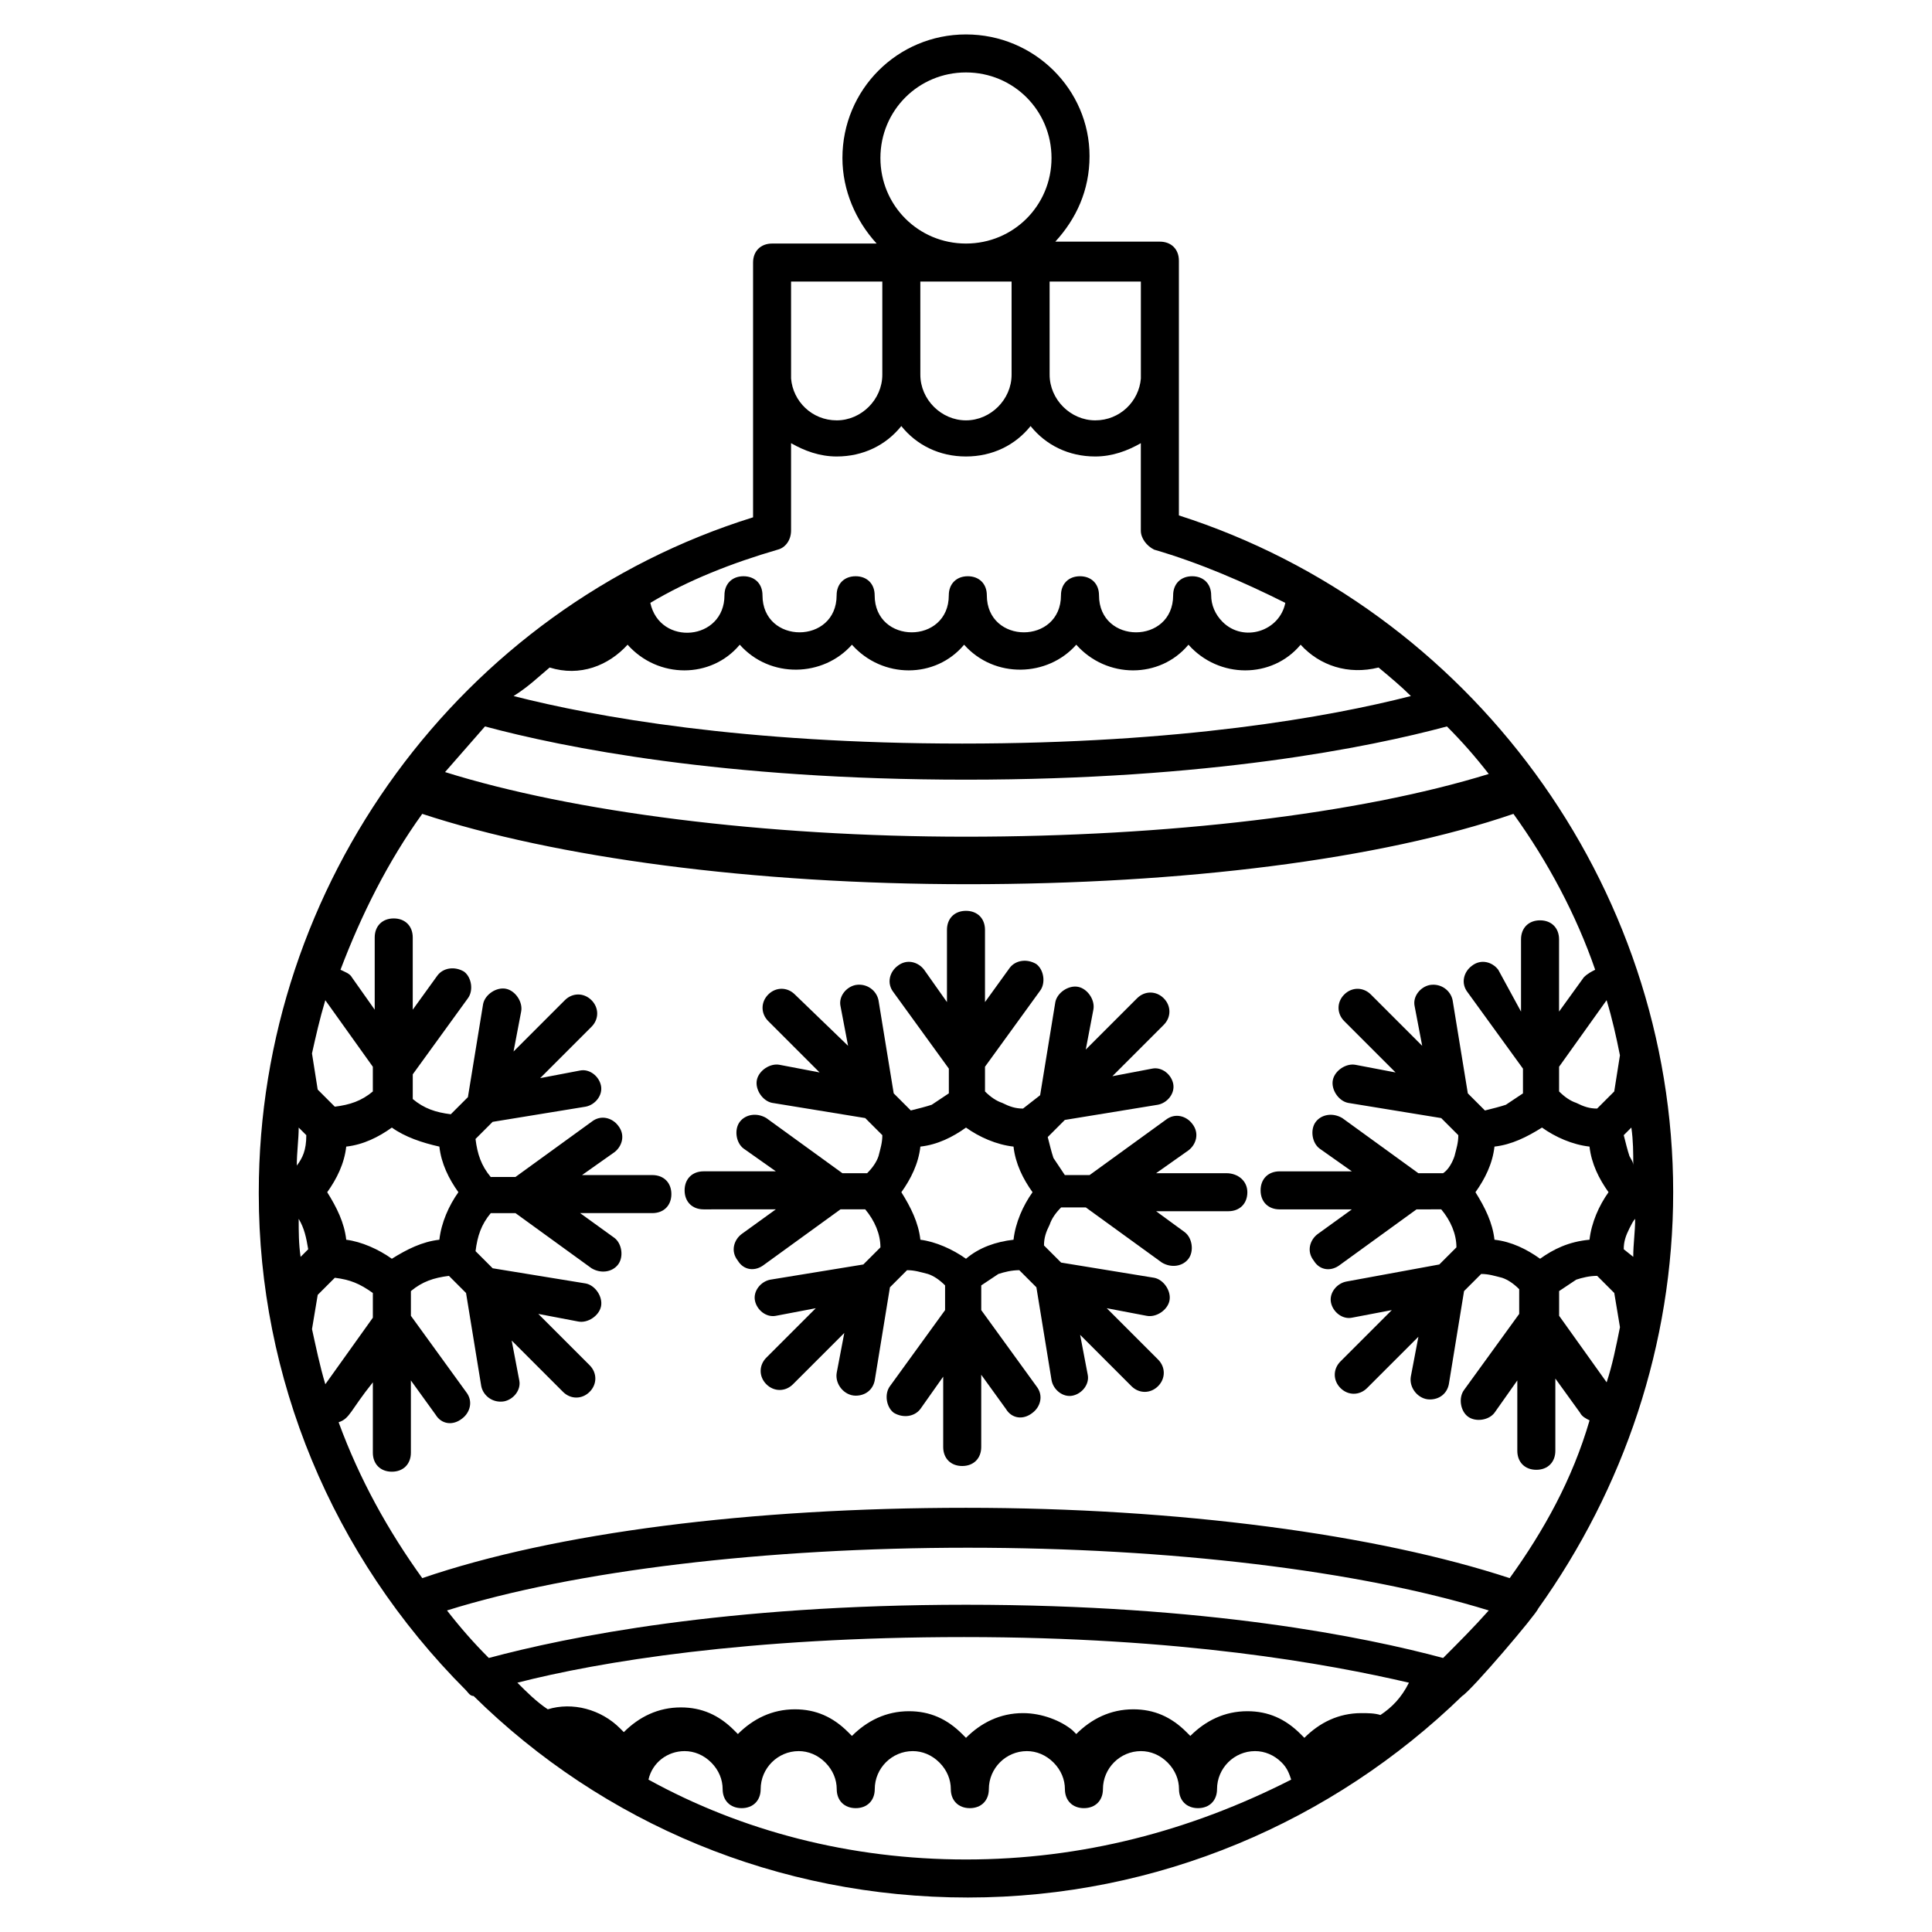 <?xml version="1.0" encoding="UTF-8"?>
<!-- Uploaded to: SVG Repo, www.svgrepo.com, Generator: SVG Repo Mixer Tools -->
<svg fill="#000000" width="800px" height="800px" version="1.1" viewBox="144 144 512 512" xmlns="http://www.w3.org/2000/svg">
 <g>
  <path d="m469.02 454.91h-18.641l8.566-6.047c2.016-1.512 3.023-4.535 1.008-7.055-1.512-2.016-4.535-3.023-7.055-1.008l-20.152 14.609h-6.551c-1.008-1.512-2.016-3.023-3.023-4.535-0.504-1.512-1.008-3.527-1.512-5.543l4.535-4.535 24.688-4.031c2.519-0.504 4.535-3.023 4.031-5.543-0.504-2.519-3.023-4.535-5.543-4.031l-10.578 2.016 13.602-13.602c2.016-2.016 2.016-5.039 0-7.055-2.016-2.016-5.039-2.016-7.055 0l-13.602 13.602 2.016-10.578c0.504-2.519-1.512-5.543-4.031-6.047-2.519-0.504-5.543 1.512-6.047 4.031l-4.031 24.688-4.531 3.535c-2.016 0-3.527-0.504-5.543-1.512-1.512-0.504-3.023-1.512-4.535-3.023v-6.551l14.609-20.152c1.512-2.016 1.008-5.543-1.008-7.055-2.519-1.512-5.543-1.008-7.055 1.008l-6.547 9.07v-19.145c0-3.023-2.016-5.039-5.039-5.039-3.023 0-5.039 2.016-5.039 5.039v19.145l-6.047-8.566c-1.512-2.016-4.535-3.023-7.055-1.008-2.016 1.512-3.023 4.535-1.008 7.055l14.609 20.152v6.551c-1.512 1.008-3.023 2.016-4.535 3.023-1.512 0.504-3.527 1.008-5.543 1.512l-4.535-4.535-4.031-24.688c-0.504-2.519-3.023-4.535-6.047-4.031-2.519 0.504-4.535 3.023-4.031 5.543l2.016 10.578-14.094-13.602c-2.016-2.016-5.039-2.016-7.055 0-2.016 2.016-2.016 5.039 0 7.055l13.602 13.602-10.578-2.016c-2.519-0.504-5.543 1.512-6.047 4.031-0.504 2.519 1.512 5.543 4.031 6.047l24.688 4.031 4.535 4.535c0 2.016-0.504 3.527-1.008 5.543-0.504 1.512-1.512 3.023-3.023 4.535h-6.551l-20.152-14.609c-2.519-1.512-5.543-1.008-7.055 1.008s-1.008 5.543 1.008 7.055l8.566 6.047h-19.145c-3.023 0-5.039 2.016-5.039 5.039 0 3.023 2.016 5.039 5.039 5.039l19.145-0.012-9.07 6.551c-2.016 1.512-3.023 4.535-1.008 7.055 1.512 2.519 4.535 3.023 7.055 1.008l20.152-14.609h6.551c2.519 3.023 4.031 6.551 4.031 10.078l-4.535 4.535-24.688 4.031c-2.519 0.504-4.535 3.023-4.031 5.543 0.504 2.519 3.023 4.535 5.543 4.031l10.578-2.016-13.098 13.098c-2.016 2.016-2.016 5.039 0 7.055s5.039 2.016 7.055 0l13.602-13.602-2.016 10.578c-0.504 3.023 2.016 6.047 5.039 6.047 2.519 0 4.535-1.512 5.039-4.031l4.031-24.688 4.535-4.535c2.016 0 3.527 0.504 5.543 1.008 1.512 0.504 3.023 1.512 4.535 3.023v6.551l-14.609 20.152c-1.512 2.016-1.008 5.543 1.008 7.055 2.519 1.512 5.543 1.008 7.055-1.008l6.047-8.566v18.641c0 3.023 2.016 5.039 5.039 5.039s5.039-2.016 5.039-5.039v-19.145l6.551 9.07c1.512 2.519 4.535 3.023 7.055 1.008 2.016-1.512 3.023-4.535 1.008-7.055l-14.609-20.152v-6.551c1.512-1.008 3.023-2.016 4.535-3.023 1.512-0.504 3.527-1.008 5.543-1.008l4.535 4.535 4.031 24.688c0.504 2.519 3.023 4.535 5.543 4.031 2.519-0.504 4.535-3.023 4.031-5.543l-2.016-10.578 13.602 13.602c2.016 2.016 5.039 2.016 7.055 0s2.016-5.039 0-7.055l-13.602-13.602 10.578 2.016c2.519 0.504 5.543-1.512 6.047-4.031 0.504-2.519-1.512-5.543-4.031-6.047l-24.688-4.031-4.535-4.535c0-2.016 0.504-3.527 1.512-5.543 0.504-1.512 1.512-3.023 3.023-4.535h6.551l20.152 14.609c2.519 1.512 5.543 1.008 7.055-1.008 1.512-2.016 1.008-5.543-1.008-7.055l-7.578-5.543h19.145c3.023 0 5.039-2.016 5.039-5.039 0-3.019-2.519-5.035-5.543-5.035zm-69.02 22.672c-3.527-2.519-8.062-4.535-12.09-5.039-0.504-4.535-2.519-8.566-5.039-12.594 2.519-3.527 4.535-7.559 5.039-12.09 4.535-0.504 8.566-2.519 12.09-5.039 3.527 2.519 8.062 4.535 12.594 5.039 0.504 4.535 2.519 8.566 5.039 12.09-2.519 3.527-4.535 8.062-5.039 12.594-4.535 0.504-9.07 2.016-12.594 5.039z"/>
  <path d="m587.41 459.95v0c0-81.617-53.906-154.67-130.99-179.36v-67.512c0-3.023-2.016-5.039-5.039-5.039h-27.711c5.543-6.047 9.07-13.602 9.07-22.672 0.004-17.633-14.605-32.242-32.742-32.242s-32.746 14.609-32.746 32.746c0 8.566 3.527 16.625 9.07 22.672h-27.711c-3.023 0-5.039 2.016-5.039 5.039v67.512c-77.586 24.184-130.99 97.234-130.99 178.85v0.504c0 48.367 19.145 95.723 54.914 131.5 0.504 0.504 1.008 1.512 2.016 1.512 34.258 33.754 80.609 53.402 130.99 53.402 50.383 0 96.73-20.152 130.99-53.402 2.519-1.512 19.648-21.664 20.152-23.176 22.668-31.742 35.766-70.031 35.766-110.34zm-17.633 50.379-12.594-17.633v-6.551c1.512-1.008 3.023-2.016 4.535-3.023 1.512-0.504 3.527-1.008 5.543-1.008l4.535 4.535 1.512 9.07c-1.012 5.039-2.019 10.074-3.531 14.609zm-25.691 51.895c-35.266-11.586-87.664-18.641-144.09-18.641-56.93 0-108.82 6.551-144.09 18.641-9.07-12.598-16.625-26.199-22.168-41.312 3.023-1.008 3.023-3.023 9.07-10.578v18.641c0 3.023 2.016 5.039 5.039 5.039 3.023 0 5.039-2.016 5.039-5.039v-19.145l6.551 9.07c1.512 2.519 4.535 3.023 7.055 1.008 2.016-1.512 3.023-4.535 1.008-7.055l-14.609-20.152v-6.551c3.023-2.519 6.047-3.527 10.078-4.031l4.535 4.535 4.031 24.688c0.504 2.519 3.023 4.535 6.047 4.031 2.519-0.504 4.535-3.023 4.031-5.543l-2.016-10.578 13.602 13.602c2.016 2.016 5.039 2.016 7.055 0 2.016-2.016 2.016-5.039 0-7.055l-13.602-13.602 10.578 2.016c2.519 0.504 5.543-1.512 6.047-4.031 0.504-2.519-1.512-5.543-4.031-6.047l-24.688-4.031-4.535-4.535c0.504-4.031 1.512-7.055 4.031-10.078h6.551l20.152 14.609c2.519 1.512 5.543 1.008 7.055-1.008 1.512-2.016 1.008-5.543-1.008-7.055l-9.07-6.551h19.145c3.023 0 5.039-2.016 5.039-5.039 0-3.023-2.016-5.039-5.039-5.039h-18.641l8.566-6.047c2.016-1.512 3.023-4.535 1.008-7.055-1.512-2.016-4.535-3.023-7.055-1.008l-20.152 14.609-6.562 0.012c-2.519-3.023-3.527-6.047-4.031-10.078l4.535-4.535 24.688-4.031c2.519-0.504 4.535-3.023 4.031-5.543-0.504-2.519-3.023-4.535-5.543-4.031l-10.578 2.016 13.602-13.602c2.016-2.016 2.016-5.039 0-7.055s-5.039-2.016-7.055 0l-13.602 13.602 2.016-10.578c0.504-2.519-1.512-5.543-4.031-6.047-2.519-0.504-5.543 1.512-6.047 4.031l-4.031 24.688-4.535 4.535c-4.031-0.504-7.055-1.512-10.078-4.031v-6.551l14.609-20.152c1.512-2.016 1.008-5.543-1.008-7.055-2.519-1.512-5.543-1.008-7.055 1.008l-6.551 9.07v-19.145c0-3.023-2.016-5.039-5.039-5.039s-5.039 2.016-5.039 5.039v19.145l-6.047-8.566c-0.504-1.008-2.016-1.512-3.023-2.016 5.543-14.609 12.594-28.719 21.664-41.312 35.266 11.586 87.664 18.641 144.59 18.641 56.93 0 109.33-6.551 144.59-18.641 9.07 12.594 16.625 26.703 21.664 41.312-1.008 0.504-2.016 1.008-3.023 2.016l-6.551 9.07v-19.145c0-3.023-2.016-5.039-5.039-5.039-3.023 0-5.039 2.016-5.039 5.039v19.145l-6.031-11.078c-1.512-2.016-4.535-3.023-7.055-1.008-2.016 1.512-3.023 4.535-1.008 7.055l14.609 20.152v6.551c-1.512 1.008-3.023 2.016-4.535 3.023-1.512 0.504-3.527 1.008-5.543 1.512l-4.535-4.535-4.031-24.688c-0.504-2.519-3.023-4.535-6.047-4.031-2.519 0.504-4.535 3.023-4.031 5.543l2.016 10.578-13.602-13.602c-2.016-2.016-5.039-2.016-7.055 0s-2.016 5.039 0 7.055l13.602 13.602-10.578-2.016c-2.519-0.504-5.543 1.512-6.047 4.031-0.504 2.519 1.512 5.543 4.031 6.047l24.688 4.031 4.535 4.535c0 2.016-0.504 3.527-1.008 5.543-0.504 1.512-1.512 3.527-3.023 4.535h-6.551l-20.152-14.609c-2.519-1.512-5.543-1.008-7.055 1.008-1.512 2.016-1.008 5.543 1.008 7.055l8.566 6.047h-19.145c-3.023 0-5.039 2.016-5.039 5.039 0 3.023 2.016 5.039 5.039 5.039h19.145l-9.07 6.551c-2.016 1.512-3.023 4.535-1.008 7.055 1.512 2.519 4.535 3.023 7.055 1.008l20.152-14.609 6.555-0.02c2.519 3.023 4.031 6.551 4.031 10.078l-4.535 4.535-24.684 4.535c-2.519 0.504-4.535 3.023-4.031 5.543 0.504 2.519 3.023 4.535 5.543 4.031l10.578-2.016-13.602 13.602c-2.016 2.016-2.016 5.039 0 7.055s5.039 2.016 7.055 0l13.602-13.602-2.016 10.578c-0.504 3.023 2.016 6.047 5.039 6.047 2.519 0 4.535-1.512 5.039-4.031l4.031-24.688 4.535-4.535c2.016 0 3.527 0.504 5.543 1.008 1.512 0.504 3.023 1.512 4.535 3.023v6.551l-14.609 20.152c-1.512 2.016-1.008 5.543 1.008 7.055s5.543 1.008 7.055-1.008l6.047-8.566v18.641c0 3.023 2.016 5.039 5.039 5.039 3.023 0 5.039-2.016 5.039-5.039v-19.145l6.551 9.07c0.504 1.008 1.512 1.512 2.519 2.016-4.547 15.613-12.105 29.215-21.172 41.812zm-17.637 21.16c-20.656-5.543-62.473-14.109-126.45-14.109-63.984 0-105.8 8.566-126.46 14.105-4.031-4.031-7.559-8.062-11.082-12.594 33.754-10.578 84.641-16.625 138.04-16.625s103.79 6.047 138.04 16.625c-4.031 4.535-8.062 8.566-12.094 12.598zm-16.625 15.113c-1.512-0.504-3.527-0.504-5.039-0.504-6.047 0-11.082 2.519-15.113 6.551-0.504-0.504-0.504-0.504-1.008-1.008-4.031-4.031-8.566-6.047-14.105-6.047-6.047 0-11.082 2.519-15.113 6.551l-1.008-1.008c-4.031-4.031-8.566-6.047-14.105-6.047-6.047 0-11.082 2.519-15.113 6.551l-1.008-1.008c-3.027-2.519-8.062-4.535-13.102-4.535-6.047 0-11.082 2.519-15.113 6.551-0.504-0.504-0.504-0.504-1.008-1.008-4.031-4.031-8.566-6.047-14.105-6.047-6.047 0-11.082 2.519-15.113 6.551l-1.008-1.008c-4.031-4.031-8.566-6.047-14.105-6.047-6.047 0-11.082 2.519-15.113 6.551-0.504-0.504-0.504-0.504-1.008-1.008-4.031-4.031-8.566-6.047-14.105-6.047-6.047 0-11.082 2.519-15.113 6.551l-1.008-1.008c-5.039-5.039-12.594-7.055-19.145-5.039-3.023-2.016-5.543-4.535-8.062-7.055 21.664-5.543 60.961-12.09 118.39-12.09s96.227 7.055 117.89 12.09c-2.019 4.031-4.539 6.551-7.562 8.566zm-283.14-102.27 1.512-9.07 4.535-4.535c4.031 0.504 6.551 1.512 10.078 4.031v6.551l-12.594 17.633c-1.516-5.039-2.523-10.074-3.531-14.609zm3.527-87.16 12.594 17.633v6.551c-3.023 2.519-6.047 3.527-10.078 4.031l-4.535-4.535-1.512-9.574c1.012-4.531 2.019-9.066 3.531-14.105zm30.227 38.793c0.504 4.535 2.519 8.566 5.039 12.09-2.519 3.527-4.535 8.062-5.039 12.594-4.535 0.504-8.566 2.519-12.594 5.039-3.527-2.519-8.062-4.535-12.09-5.039-0.504-4.535-2.519-8.566-5.039-12.594 2.519-3.527 4.535-7.559 5.039-12.09 4.535-0.504 8.566-2.519 12.09-5.039 3.527 2.519 8.062 4.031 12.594 5.039zm-37.785 5.039c0-3.527 0.504-7.055 0.504-10.078l2.016 2.016c0 4.031-1.008 6.047-2.519 8.062zm3.023 22.168-2.016 2.016c-0.504-3.527-0.504-6.551-0.504-10.078 1.512 2.519 2.016 5.039 2.519 8.062zm46.855-138.55c20.656 5.543 62.977 14.105 127.46 14.105s106.81-8.566 127.46-14.105c4.031 4.031 7.559 8.062 11.082 12.594-34.262 10.582-85.145 16.625-138.55 16.625s-104.29-6.551-138.04-17.129c3.523-4.031 7.051-8.059 10.578-12.09zm17.129-15.617c8.062 2.519 15.617-0.504 20.656-6.047 8.062 9.07 22.168 9.07 29.727 0 8.062 9.07 22.168 8.566 29.727 0 8.062 9.07 22.168 9.07 29.727 0 8.062 9.07 22.168 8.566 29.727 0 8.062 9.07 22.168 9.07 29.727 0 8.062 9.07 22.168 9.07 29.727 0 5.039 5.543 12.594 8.062 20.656 6.047 3.023 2.519 6.047 5.039 8.566 7.559-21.664 5.543-60.961 12.594-118.9 12.594s-97.234-7.055-118.9-12.594c4.016-2.523 6.535-5.043 9.559-7.559zm283.64 102.77-1.512 9.574-4.535 4.535c-2.016 0-3.527-0.504-5.543-1.512-1.512-0.504-3.023-1.512-4.535-3.023v-6.551l12.594-17.633c1.516 5.039 2.523 9.574 3.531 14.609zm-21.16 53.91c-3.527-2.519-7.559-4.535-12.09-5.039-0.504-4.535-2.519-8.566-5.039-12.594 2.519-3.527 4.535-7.559 5.039-12.09 4.535-0.504 8.566-2.519 12.594-5.039 3.527 2.519 8.062 4.535 12.594 5.039 0.504 4.535 2.519 8.566 5.039 12.09-2.519 3.527-4.535 8.062-5.039 12.594-5.539 0.504-9.57 2.519-13.098 5.039zm23.68-27.207c-0.504-1.512-1.008-3.527-1.512-5.543l2.016-2.016c0.504 3.527 0.504 6.551 0.504 10.078 0-1.008-0.504-1.512-1.008-2.519zm-1.512 24.688c0-2.016 0.504-3.527 1.512-5.543 0.504-1.008 1.008-2.016 1.512-2.519 0 3.527-0.504 6.551-0.504 10.078zm-220.67-256.44h24.184v24.688c0 6.551-5.543 12.09-12.09 12.09-6.551 0-11.586-5.039-12.09-11.082zm34.258 0h24.184v24.688c0 6.551-5.543 12.09-12.09 12.09-6.551 0-12.09-5.543-12.09-12.09zm34.262 0h24.184v25.695c-0.504 6.047-5.543 11.082-12.09 11.082-6.551 0-12.09-5.543-12.09-12.09zm-44.84-32.75c0-12.594 10.074-22.672 22.672-22.672 12.594 0 22.672 10.078 22.672 22.672s-10.078 22.672-22.672 22.672c-12.598 0-22.672-10.074-22.672-22.672zm-27.207 103.79c2.016-0.504 3.527-2.519 3.527-5.039v-23.176c3.527 2.016 7.559 3.527 12.09 3.527 7.055 0 13.098-3.023 17.129-8.062 4.031 5.039 10.078 8.062 17.129 8.062 7.055 0 13.098-3.023 17.129-8.062 4.031 5.039 10.078 8.062 17.129 8.062 4.535 0 8.566-1.512 12.09-3.527v23.176c0 2.016 1.512 4.031 3.527 5.039 12.09 3.527 23.68 8.566 34.762 14.105-1.512 7.559-11.082 10.578-16.625 5.039-2.016-2.016-3.023-4.535-3.023-7.055 0-3.023-2.016-5.039-5.039-5.039-3.023 0-5.039 2.016-5.039 5.039 0 13.098-19.648 13.098-19.648 0 0-3.023-2.016-5.039-5.039-5.039s-5.039 2.016-5.039 5.039c0 13.098-19.648 13.098-19.648 0 0-3.023-2.016-5.039-5.039-5.039-3.023 0-5.039 2.016-5.039 5.039 0 13.098-19.648 13.098-19.648 0 0-3.023-2.016-5.039-5.039-5.039s-5.039 2.016-5.039 5.039c0 13.098-19.648 13.098-19.648 0 0-3.023-2.016-5.039-5.039-5.039-3.023 0-5.039 2.016-5.039 5.039 0 12.09-17.129 13.602-19.648 2.016 10.09-6.043 21.68-10.578 33.77-14.105zm-34.258 325.96c1.008-4.535 5.039-7.559 9.574-7.559 2.519 0 5.039 1.008 7.055 3.023 2.016 2.016 3.023 4.535 3.023 7.055 0 3.023 2.016 5.039 5.039 5.039 3.023 0 5.039-2.016 5.039-5.039 0-5.543 4.535-10.078 10.078-10.078 2.519 0 5.039 1.008 7.055 3.023 2.016 2.016 3.023 4.535 3.023 7.055 0 3.023 2.016 5.039 5.039 5.039 3.023 0 5.039-2.016 5.039-5.039 0-5.543 4.535-10.078 10.078-10.078 2.519 0 5.039 1.008 7.055 3.023 2.016 2.016 3.023 4.535 3.023 7.055 0 3.023 2.016 5.039 5.039 5.039 3.023 0 5.039-2.016 5.039-5.039 0-5.543 4.535-10.078 10.078-10.078 2.519 0 5.039 1.008 7.055 3.023 2.016 2.016 3.023 4.535 3.023 7.055 0 3.023 2.016 5.039 5.039 5.039 3.023 0 5.039-2.016 5.039-5.039 0-5.543 4.535-10.078 10.078-10.078 2.519 0 5.039 1.008 7.055 3.023 2.016 2.016 3.023 4.535 3.023 7.055 0 3.023 2.016 5.039 5.039 5.039 3.023 0 5.039-2.016 5.039-5.039 0-5.543 4.535-10.078 10.078-10.078 2.519 0 5.039 1.008 7.055 3.023 1.512 1.512 2.016 3.023 2.519 4.535-26.734 13.602-55.453 21.16-86.184 21.16-30.734 0-59.449-7.559-84.137-21.16z"/>
 </g>
</svg>